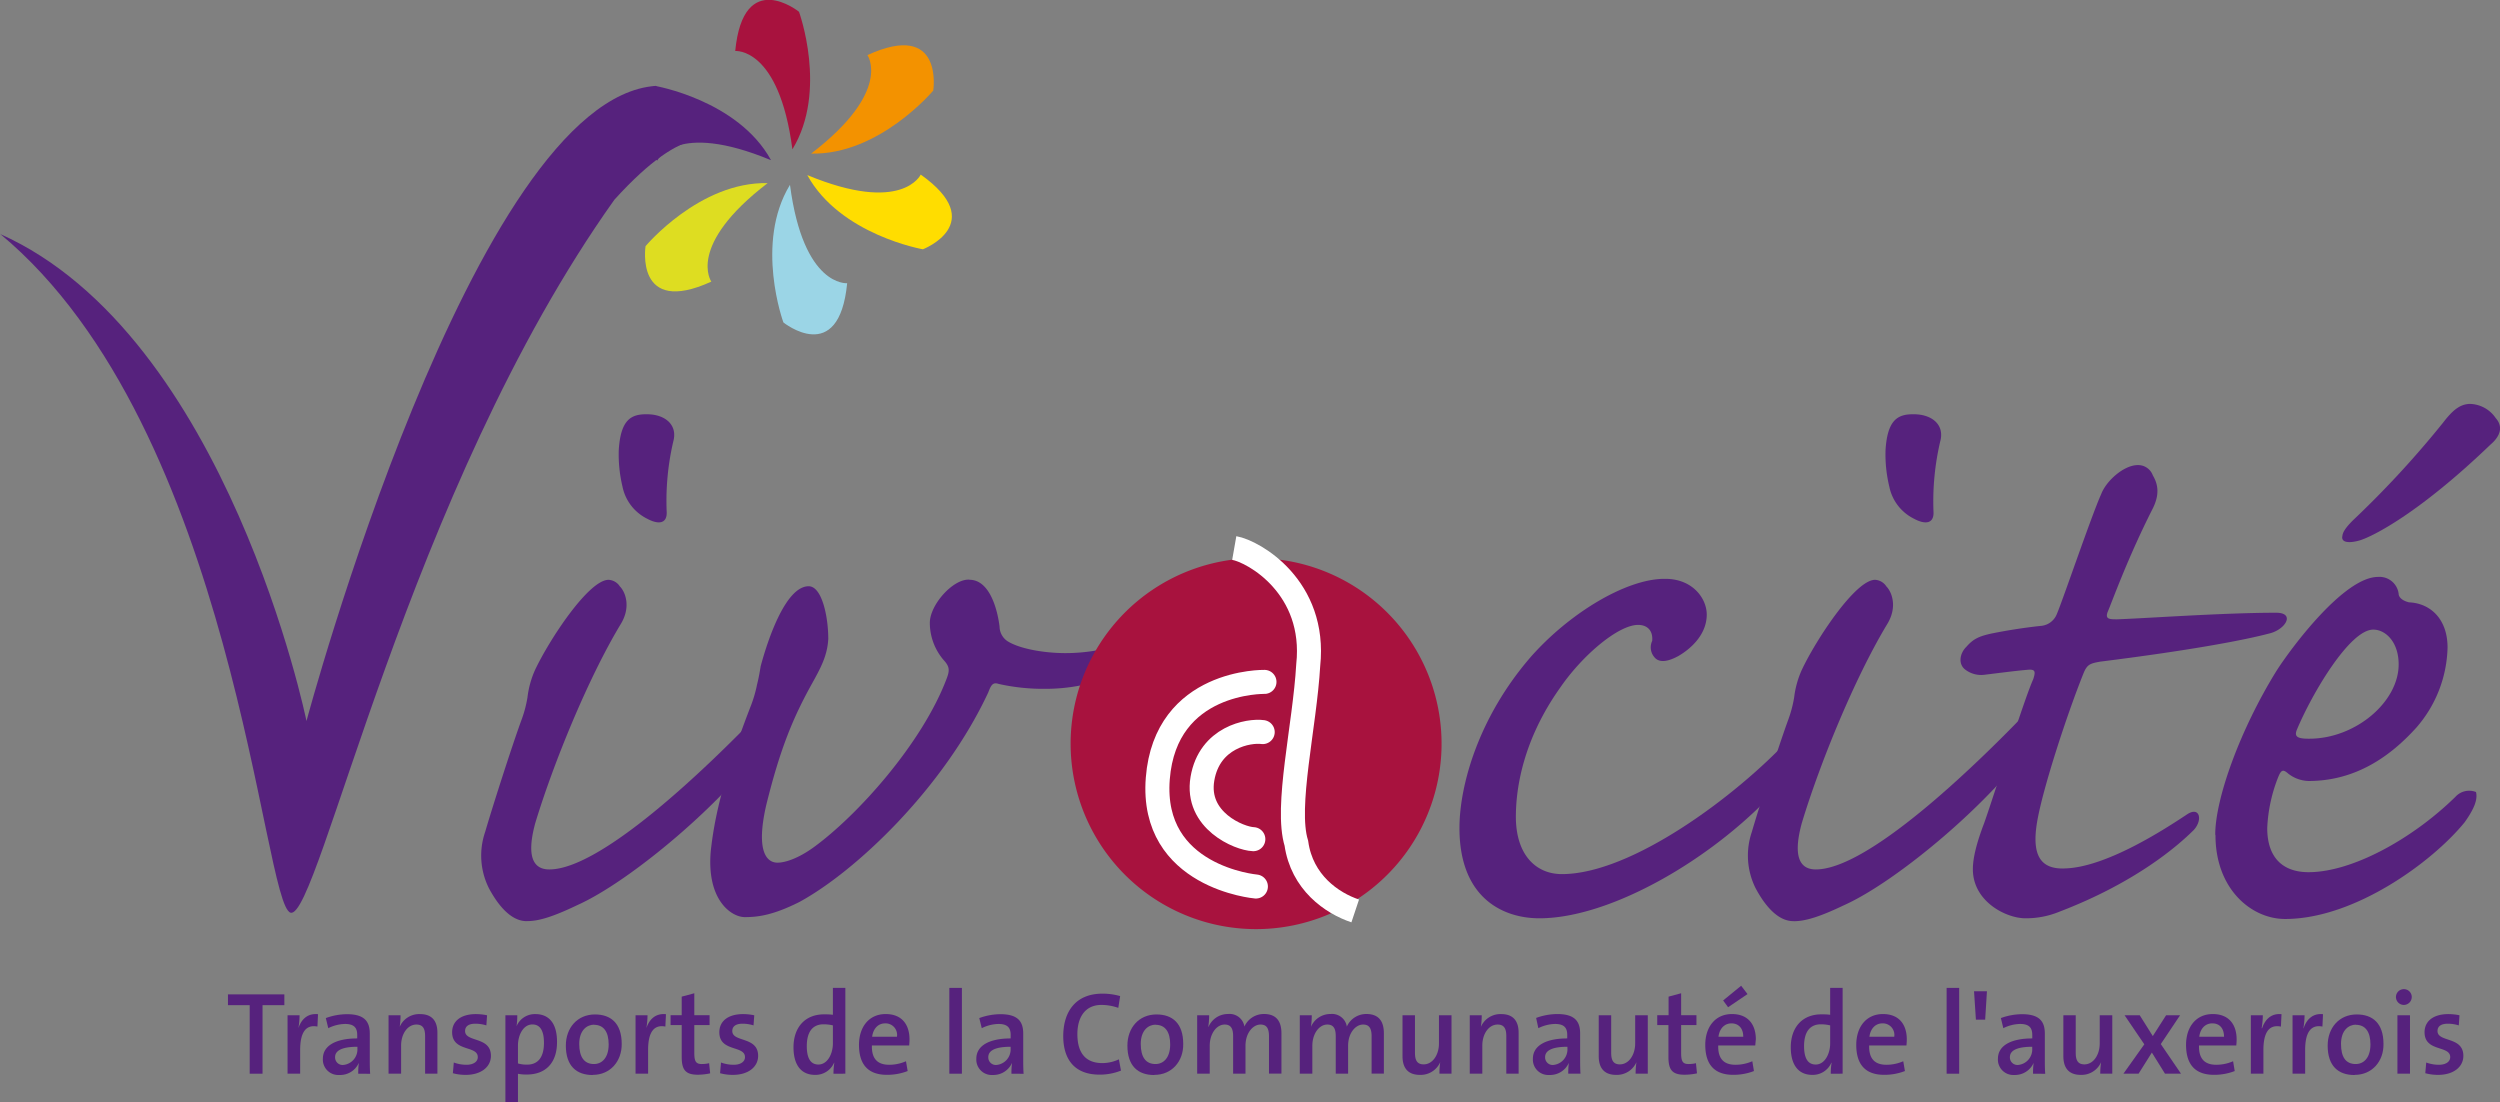 <svg id="Calque_1" data-name="Calque 1" xmlns="http://www.w3.org/2000/svg" viewBox="0 0 509.64 224.73"><rect x="0" y="0" width="509.64" height="224.73" fill="#808080" stroke="none"/><defs><style>.cls-1{fill:#56227d;}.cls-2{fill:#a8123e;}.cls-3,.cls-4{fill:none;stroke:#fff;stroke-width:4.9px;}.cls-4{stroke-linecap:round;}.cls-5{fill:#dedd21;}.cls-6{fill:#9bd5e6;}.cls-7{fill:#fd0;}.cls-8{fill:#f39200;}</style></defs><path class="cls-1" d="M174.73,395.94c3.64,0,6.32,2.11,5.37,5.56a53.33,53.33,0,0,0-1.35,14.18c.19,2.5-1.53,2.88-4,1.54a9.38,9.38,0,0,1-5-6.52,28.27,28.27,0,0,1-.76-7.48c.38-6.13,2.49-7.28,5.56-7.28h.19M150.19,499.27c-2.3,0-5-1.73-7.67-6.71a14.85,14.85,0,0,1-.76-11.5c1.15-4,5.36-17.26,7.47-23a24.5,24.5,0,0,0,1.15-4.41,19.07,19.07,0,0,1,1.53-5.56c2.88-6.13,10.93-18.4,15-18.4a2.92,2.92,0,0,1,2.3,1.34c1.15,1.15,2.3,4.22.19,7.67-6.71,11.12-13.8,28.56-17.45,40.64-1.91,7.09-.19,9.39,2.88,9.39,10.35,0,31.25-19.74,43.71-32.78,1.73-1.72,3.07-1.53,3.07.39,0,1.34-.39,3.06-2.11,5.75C191,474.73,171.28,491.22,160.54,496c-5.17,2.49-8,3.26-10.16,3.26Z" transform="translate(-42.85 -311.49)"/><path class="cls-1" d="M240.48,429.68c4.22,0,5.75,6.32,6.14,9.58a3.63,3.63,0,0,0,1.53,2.88c2.3,1.53,7.29,2.49,11.89,2.49,7.86,0,14.57-2.49,18.4-5.56,2.49-1.72,2.49,1.34.57,3.84-5.36,5.75-14,9-23,9a41.54,41.54,0,0,1-9.59-1c-1.15-.39-1.53.19-2.1,1.72-9.21,19.75-27.22,36.62-38.54,42.75-5.36,2.69-8.43,3.07-11.11,3.07s-7.87-3.45-6.91-13.61c.58-5.18,1.92-13.42,8.25-29.71a26,26,0,0,0,1.15-4c.38-1.53.57-2.68.76-3.83,1.54-5.76,5.18-16.3,9.78-16.3,2.69,0,4,6.14,4,10.74-.19,3.25-1.34,5.56-3.26,9-3.84,6.9-6.52,13.22-9.4,24.92-2.1,9.2,0,11.69,2.31,11.69,1.72,0,4.4-1,7.28-3.07,9-6.51,22.24-21.27,27.22-34.5.58-1.54.58-2.3-.38-3.45a11.69,11.69,0,0,1-3.07-7.86c0-3.65,4.6-8.82,7.86-8.82h.19" transform="translate(-42.85 -311.49)"/><path class="cls-1" d="M382.34,429.49c5.56,0,8.44,4,8.44,7.28,0,4.22-3.45,7.1-5.76,8.44-2.1,1.15-3.64,1.34-4.6.57a3.08,3.08,0,0,1-.76-3.64c.19-2.11-1-3.26-2.88-3.26-4,0-11.31,6.13-15.91,12.84-7.48,10.55-9,20.33-9,26.27,0,7.67,4,11.69,9.39,11.69,14.19,0,35.47-15.91,46.2-27.41,1.54-1.73,2.88-1.73,3.46-.38.38,1.34-.39,3.45-2.11,5.94-12.08,15.91-36,30.86-52.15,30.86-7.28,0-16.29-4-16.29-18.4,0-8.63,3.83-22.43,14.38-34.7,7.86-9,19.55-16.1,27.41-16.1h.19" transform="translate(-42.85 -311.49)"/><path class="cls-1" d="M433,395.94c3.64,0,6.33,2.11,5.37,5.56A53.72,53.72,0,0,0,437,415.68c.19,2.5-1.54,2.88-4,1.54a9.36,9.36,0,0,1-5-6.52,27.82,27.82,0,0,1-.77-7.48c.38-6.13,2.49-7.28,5.56-7.28H433M408.41,499.27c-2.3,0-5-1.73-7.67-6.71a14.9,14.9,0,0,1-.76-11.5c1.15-4,5.37-17.26,7.47-23a24.5,24.5,0,0,0,1.15-4.41,19.13,19.13,0,0,1,1.54-5.56c2.87-6.13,10.93-18.4,14.95-18.4a2.9,2.9,0,0,1,2.3,1.34c1.15,1.15,2.3,4.22.19,7.67-6.71,11.12-13.8,28.56-17.44,40.64-1.92,7.09-.19,9.39,2.87,9.39,10.35,0,31.25-19.74,43.71-32.78,1.73-1.72,3.07-1.53,3.07.39,0,1.34-.38,3.06-2.11,5.75-8.43,12.65-28.18,29.14-38.92,33.93-5.17,2.49-8.05,3.26-10.16,3.26Z" transform="translate(-42.85 -311.49)"/><path class="cls-1" d="M463.43,488.53c8.43,0,20.7-8,25.11-10.92,2.69-1.92,3.45.95,1.54,3.06-3.26,3.26-11.89,10.74-27.42,16.68a17.88,17.88,0,0,1-6.9,1.34c-4,0-10.73-3.45-10.73-10,0-2.3.76-5.36,2.3-9.39,1.91-5.37,8.24-25.5,10-29.33.57-1.73.38-2.11-1.35-1.92-2.3.19-6.71.77-8.62,1a5.34,5.34,0,0,1-4-1.15c-1.34-1.15-1-3.26.39-4.6,1.34-1.53,2.49-2.11,5.17-2.68,2.88-.58,6.33-1.15,10-1.54a3.83,3.83,0,0,0,3.26-2.49c1.15-2.68,7.09-20.13,9-24.35,1-2.68,4.6-5.94,7.48-5.94a3.18,3.18,0,0,1,3.06,2.11c1.15,1.92,1.34,4,0,6.71-5.17,10.16-8.43,19.36-9.2,21.09-.58,1.53.38,1.53,1.92,1.53,5.75-.19,21.66-1.34,32.4-1.34,4,0,1.91,3.45-1.35,4.22-5,1.34-16.1,3.45-34.5,5.75-2.11.38-2.69.57-3.45,2.49-3.45,8.63-8.25,23.39-9.4,30.1s.58,9.58,5.18,9.58h.19" transform="translate(-42.85 -311.49)"/><path class="cls-1" d="M520.36,420.86c0-.77.58-1.72,2.11-3.26a200.4,200.4,0,0,0,18.41-19.94c1.91-2.49,3.45-3.83,5.56-3.83a6.54,6.54,0,0,1,5.17,2.88c1.54,1.72,1,3.64-1,5.36-14.76,14.19-24.15,18.79-26.64,19.56-1.92.57-3.65.57-3.65-.58v-.19m-6.71,41.22c9.4,0,18.22-7.48,18.22-15.15,0-4.6-2.69-7.09-5.18-7.09-4.79,0-12.46,13-15.53,20.32-.57,1.34-.19,1.92,2.3,1.92Zm-19.17,19.55c0-7.28,5-21.28,12.47-33.36,3.06-4.79,13.8-19.17,20.7-19.17a3.93,3.93,0,0,1,4.22,3.45c0,.58.57,1.35,2.11,1.73,4.41.19,7.86,3.45,7.86,9.2a25.71,25.71,0,0,1-6.33,16.3c-5.18,5.75-12.27,10.92-22,10.92a7,7,0,0,1-4.41-1.72c-.76-.58-1.15-.58-1.72.77a31.69,31.69,0,0,0-2.3,10.54c0,6.13,3.26,9,8.43,9,8.82,0,21.09-6.71,29.91-15.34a3.79,3.79,0,0,1,4.22-1c.38,1.54-.39,3.45-2.3,6.14-6.52,8.05-22.43,19.74-36.62,19.74-6.9,0-14.19-6.13-14.19-17.06Z" transform="translate(-42.85 -311.49)"/><path class="cls-2" d="M336.7,464.42a37.81,37.81,0,1,1-36.45-39.12,37.83,37.83,0,0,1,36.45,39.12" transform="translate(-42.85 -311.49)"/><path class="cls-3" d="M294.46,423.21c4,.7,16.78,8,15.08,23.86-.72,12.49-4.72,28.85-2.42,36.32,1.13,8,7.24,12.21,12,13.8" transform="translate(-42.85 -311.49)"/><path class="cls-4" d="M300.26,460.73c-2.83-.39-10.85,1-12.29,9.52s7.54,12.21,10.38,12.31m2.27-32.06s-20.18-.43-21.75,19.71,20,22,20,22" transform="translate(-42.85 -311.49)"/><path class="cls-1" d="M200,344.09C193.29,331.91,176.39,329,176.39,329s-13.58,5.25.44,15.22c0,0,3.73-8.15,23.13-.1" transform="translate(-42.85 -311.49)"/><path class="cls-5" d="M199.34,348.82c-13.89-.31-24.89,12.85-24.89,12.85s-2.24,14.38,13.41,7.23c0,0-5.19-7.31,11.48-20.08" transform="translate(-42.85 -311.49)"/><path class="cls-2" d="M204.41,341.89c7.21-11.86,1.32-28,1.32-28s-11.34-9.13-13,8c0,0,8.92-.85,11.65,20" transform="translate(-42.85 -311.49)"/><path class="cls-6" d="M203.86,349.22c-7.2,11.88-1.31,28-1.31,28s11.34,9.14,13-8c0,0-8.92.84-11.65-20" transform="translate(-42.85 -311.49)"/><path class="cls-7" d="M207.42,347.18c6.67,12.18,23.57,15.13,23.57,15.13s13.58-5.26-.44-15.23c0,0-3.74,8.15-23.13.1" transform="translate(-42.85 -311.49)"/><path class="cls-8" d="M208.21,342.8c13.88.31,24.89-12.85,24.89-12.85s2.23-14.39-13.42-7.23c0,0,5.2,7.3-11.47,20.08" transform="translate(-42.85 -311.49)"/><path class="cls-1" d="M42.85,359.15c47.86,39.67,53.52,137,59.25,138.4s23.79-86.08,66-145.35c15.14-16.71,20.29-11.46,20.29-11.46L176.54,329c-37.2,2.52-71.21,129.47-71.21,129.47s-16.09-78.63-62.48-99.29" transform="translate(-42.85 -311.49)"/><polyline class="cls-1" points="53.52 204.91 53.52 218.88 50.9 218.88 50.9 204.91 46.47 204.91 46.47 202.71 57.97 202.71 57.97 204.91 53.52 204.91"/><path class="cls-1" d="M107.56,520.76c-2.37-.46-3.52,1.2-3.52,4.77v4.84h-2.57V518.46h2.45a15.71,15.71,0,0,1-.24,2.63h0c.52-1.6,1.72-3.09,4-2.85l-.12,2.52" transform="translate(-42.85 -311.49)"/><path class="cls-1" d="M115.71,524.88c-3.57,0-4.55,1-4.55,2.11a1.54,1.54,0,0,0,1.63,1.6,3.18,3.18,0,0,0,2.92-3.37v-.34m.17,5.49a15.35,15.35,0,0,1,.12-2.21l0,0a4.16,4.16,0,0,1-4,2.47,3.14,3.14,0,0,1-3.33-3.31c0-2.68,2.66-4.14,7-4.14v-.7c0-1.46-.62-2.25-2.49-2.25a8,8,0,0,0-3.41.86l-.5-2.06a12.71,12.71,0,0,1,4.34-.79c3.62,0,4.62,1.58,4.62,3.95v4.94c0,1,0,2.25.08,3.26Z" transform="translate(-42.85 -311.49)"/><path class="cls-1" d="M129.51,530.37v-7.65c0-1.48-.41-2.37-1.77-2.37-1.8,0-3.12,1.89-3.12,4.29v5.73h-2.56V518.46h2.44a14.54,14.54,0,0,1-.17,2.35h0a4.34,4.34,0,0,1,4.15-2.59c2.7,0,3.54,1.72,3.54,3.81v8.34h-2.54" transform="translate(-42.85 -311.49)"/><path class="cls-1" d="M137.8,530.61a9.8,9.8,0,0,1-2.63-.34l.19-2.18a7.48,7.48,0,0,0,2.61.46c1.34,0,2.28-.6,2.28-1.56,0-2.45-5.23-1-5.23-5.08,0-2.09,1.58-3.69,4.87-3.69a11.31,11.31,0,0,1,2.25.24l-.14,2.06a7.68,7.68,0,0,0-2.26-.34c-1.41,0-2.08.58-2.08,1.49,0,2.35,5.27,1.05,5.27,5.06,0,2.25-2,3.88-5.13,3.88" transform="translate(-42.85 -311.49)"/><path class="cls-1" d="M151.39,520.33c-1.92,0-2.95,2.25-2.95,4.29v3.66a6.24,6.24,0,0,0,1.87.24c2,0,3.43-1.24,3.43-4.45,0-2.4-.75-3.74-2.35-3.74m-1.15,10.21a8.87,8.87,0,0,1-1.8-.15v5.82h-2.56V518.46h2.42a14.17,14.17,0,0,1-.15,2.23h0a4.05,4.05,0,0,1,3.86-2.47c2.83,0,4.39,2,4.39,5.61C156.45,528,154.22,530.54,150.24,530.54Z" transform="translate(-42.85 -311.49)"/><path class="cls-1" d="M164,520.37c-1.56,0-3.07,1.2-3.07,3.93s1.06,4.1,3,4.1c1.65,0,3-1.29,3-4,0-2.54-1-4-3-4m-.26,10.24c-3.31,0-5.47-1.85-5.47-6,0-3.6,2.33-6.35,5.95-6.35,3.18,0,5.44,1.77,5.44,6C169.63,527.85,167.23,530.61,163.71,530.61Z" transform="translate(-42.85 -311.49)"/><path class="cls-1" d="M178.49,520.76c-2.37-.46-3.52,1.2-3.52,4.77v4.84h-2.56V518.46h2.44a15.71,15.71,0,0,1-.24,2.63h0c.53-1.6,1.72-3.09,4-2.85l-.12,2.52" transform="translate(-42.85 -311.49)"/><path class="cls-1" d="M185.13,530.58c-2.54,0-3.31-1-3.31-3.64v-6.49h-2.27v-2h2.27v-3.79l2.57-.69v4.48h3.11v2h-3.11v5.7c0,1.77.36,2.25,1.56,2.25a6.57,6.57,0,0,0,1.46-.17l.21,2.07a12.57,12.57,0,0,1-2.49.28" transform="translate(-42.85 -311.49)"/><path class="cls-1" d="M192.27,530.61a9.8,9.8,0,0,1-2.63-.34l.19-2.18a7.48,7.48,0,0,0,2.61.46c1.34,0,2.28-.6,2.28-1.56,0-2.45-5.23-1-5.23-5.08,0-2.09,1.58-3.69,4.87-3.69a11.39,11.39,0,0,1,2.25.24l-.15,2.06a7.56,7.56,0,0,0-2.25-.34c-1.41,0-2.08.58-2.08,1.49,0,2.35,5.27,1.05,5.27,5.06,0,2.25-2,3.88-5.13,3.88" transform="translate(-42.85 -311.49)"/><path class="cls-1" d="M212.64,520.52a8.34,8.34,0,0,0-1.9-.22c-2,0-3.42,1.25-3.42,4.46,0,2.4.74,3.74,2.37,3.74,1.89,0,2.95-2.25,2.95-4.29v-3.69m.12,9.85a14.32,14.32,0,0,1,.17-2.23h-.05a4.12,4.12,0,0,1-3.88,2.47c-2.93,0-4.39-2.16-4.39-5.61,0-4.1,2.37-6.73,6.23-6.73.58,0,1.15,0,1.8.09v-5.49h2.54v17.5Z" transform="translate(-42.85 -311.49)"/><path class="cls-1" d="M223.3,520.11c-1.44,0-2.44,1.06-2.66,2.73h5.06a2.35,2.35,0,0,0-2.4-2.73m4.89,4.51h-7.6c-.07,2.7,1.15,3.93,3.53,3.93a8.47,8.47,0,0,0,3.42-.72l.34,2a11.56,11.56,0,0,1-4.22.77c-3.67,0-5.7-1.92-5.7-6.11,0-3.6,2-6.28,5.44-6.28s4.86,2.32,4.86,5.15C228.26,523.71,228.24,524.11,228.19,524.62Z" transform="translate(-42.85 -311.49)"/><rect class="cls-1" x="193.53" y="201.39" width="2.56" height="17.49"/><path class="cls-1" d="M248.87,524.88c-3.57,0-4.55,1-4.55,2.11a1.54,1.54,0,0,0,1.63,1.6,3.18,3.18,0,0,0,2.92-3.37v-.34m.17,5.49a15.35,15.35,0,0,1,.12-2.21l0,0a4.16,4.16,0,0,1-3.95,2.47,3.14,3.14,0,0,1-3.33-3.31c0-2.68,2.66-4.14,7-4.14v-.7c0-1.46-.62-2.25-2.49-2.25a7.92,7.92,0,0,0-3.4.86l-.51-2.06a12.71,12.71,0,0,1,4.34-.79c3.62,0,4.62,1.58,4.62,3.95v4.94c0,1,0,2.25.08,3.26Z" transform="translate(-42.85 -311.49)"/><path class="cls-1" d="M267,530.56c-5.42,0-7.4-3.5-7.4-7.84,0-5,2.53-8.67,8-8.67a13,13,0,0,1,3.6.5l-.38,2.4a10.44,10.44,0,0,0-3.43-.6c-3.38,0-4.91,2.59-4.91,5.94,0,3.76,1.6,5.92,5.12,5.92a8,8,0,0,0,3.34-.77l.43,2.3a11.61,11.61,0,0,1-4.34.82" transform="translate(-42.85 -311.49)"/><path class="cls-1" d="M278.46,520.37c-1.55,0-3.06,1.2-3.06,3.93s1.05,4.1,3,4.1c1.65,0,3-1.29,3-4,0-2.54-1-4-3-4m-.26,10.24c-3.31,0-5.46-1.85-5.46-6,0-3.6,2.32-6.35,5.94-6.35,3.19,0,5.44,1.77,5.44,6C284.12,527.85,281.72,530.61,278.2,530.61Z" transform="translate(-42.85 -311.49)"/><path class="cls-1" d="M301.54,530.37v-7.6c0-1.46-.36-2.42-1.72-2.42-1.54,0-3.07,1.7-3.07,4.34v5.68h-2.52v-7.6c0-1.36-.29-2.42-1.72-2.42-1.63,0-3.05,1.82-3.05,4.34v5.68H286.9V518.46h2.44a16.25,16.25,0,0,1-.17,2.35l.05,0a4.3,4.3,0,0,1,4-2.61,3.05,3.05,0,0,1,3.31,2.56,4.34,4.34,0,0,1,4-2.56c2.28,0,3.55,1.24,3.55,3.93v8.22h-2.54" transform="translate(-42.85 -311.49)"/><path class="cls-1" d="M322.46,530.37v-7.6c0-1.46-.36-2.42-1.73-2.42-1.53,0-3.06,1.7-3.06,4.34v5.68h-2.52v-7.6c0-1.36-.29-2.42-1.72-2.42-1.63,0-3.05,1.82-3.05,4.34v5.68h-2.56V518.46h2.44a16.19,16.19,0,0,1-.16,2.35l0,0a4.3,4.3,0,0,1,4-2.61,3.05,3.05,0,0,1,3.31,2.56,4.34,4.34,0,0,1,4-2.56c2.28,0,3.55,1.24,3.55,3.93v8.22h-2.54" transform="translate(-42.85 -311.49)"/><path class="cls-1" d="M336.29,530.37a15.65,15.65,0,0,1,.16-2.35h0a4.36,4.36,0,0,1-4.15,2.59c-2.7,0-3.54-1.73-3.54-3.81v-8.34h2.54v7.64c0,1.49.41,2.37,1.77,2.37,1.8,0,3.12-1.89,3.12-4.28v-5.73h2.56v11.91h-2.44" transform="translate(-42.85 -311.49)"/><path class="cls-1" d="M349.92,530.37v-7.65c0-1.48-.41-2.37-1.77-2.37-1.8,0-3.12,1.89-3.12,4.29v5.73h-2.56V518.46h2.44a15.77,15.77,0,0,1-.17,2.35h0a4.34,4.34,0,0,1,4.15-2.59c2.7,0,3.54,1.72,3.54,3.81v8.34h-2.54" transform="translate(-42.85 -311.49)"/><path class="cls-1" d="M362.38,524.88c-3.57,0-4.55,1-4.55,2.11a1.54,1.54,0,0,0,1.63,1.6,3.18,3.18,0,0,0,2.92-3.37v-.34m.17,5.49a15.35,15.35,0,0,1,.12-2.21l0,0a4.19,4.19,0,0,1-4,2.47,3.14,3.14,0,0,1-3.33-3.31c0-2.68,2.66-4.14,7-4.14v-.7c0-1.46-.62-2.25-2.49-2.25a8,8,0,0,0-3.4.86L356,519a12.75,12.75,0,0,1,4.34-.79c3.62,0,4.63,1.58,4.63,3.95v4.94c0,1,0,2.25.07,3.26Z" transform="translate(-42.85 -311.49)"/><path class="cls-1" d="M376.28,530.37a15.67,15.67,0,0,1,.17-2.35h0a4.35,4.35,0,0,1-4.14,2.59c-2.71,0-3.55-1.73-3.55-3.81v-8.34h2.54v7.64c0,1.49.41,2.37,1.77,2.37,1.8,0,3.12-1.89,3.12-4.28v-5.73h2.57v11.91h-2.45" transform="translate(-42.85 -311.49)"/><path class="cls-1" d="M386.27,530.58c-2.54,0-3.3-1-3.3-3.64v-6.49h-2.28v-2H383v-3.79l2.56-.69v4.48h3.12v2h-3.12v5.7c0,1.77.36,2.25,1.56,2.25a6.5,6.5,0,0,0,1.46-.17l.21,2.07a12.49,12.49,0,0,1-2.49.28" transform="translate(-42.85 -311.49)"/><path class="cls-1" d="M395.12,516.8l-1-1.36,3.67-3,1.3,1.7-3.93,2.66m.67,3.31c-1.44,0-2.45,1.06-2.66,2.73h5.05C398.23,521.14,397.3,520.11,395.79,520.11Zm4.88,4.51h-7.59c-.07,2.7,1.15,3.93,3.52,3.93a8.55,8.55,0,0,0,3.43-.72l.33,2a11.5,11.5,0,0,1-4.21.77c-3.67,0-5.71-1.92-5.71-6.11,0-3.6,2-6.28,5.44-6.28s4.87,2.32,4.87,5.15C400.75,523.71,400.72,524.11,400.67,524.62Z" transform="translate(-42.85 -311.49)"/><path class="cls-1" d="M415.94,520.52a8.32,8.32,0,0,0-1.89-.22c-2,0-3.43,1.25-3.43,4.46,0,2.4.74,3.74,2.37,3.74,1.89,0,2.95-2.25,2.95-4.29v-3.69m.12,9.85a14.32,14.32,0,0,1,.17-2.23h-.05a4.12,4.12,0,0,1-3.88,2.47c-2.93,0-4.39-2.16-4.39-5.61,0-4.1,2.37-6.73,6.23-6.73.58,0,1.15,0,1.8.09v-5.49h2.54v17.5Z" transform="translate(-42.85 -311.49)"/><path class="cls-1" d="M426.6,520.11c-1.43,0-2.44,1.06-2.66,2.73H429a2.35,2.35,0,0,0-2.4-2.73m4.89,4.51h-7.6c-.07,2.7,1.15,3.93,3.53,3.93a8.5,8.5,0,0,0,3.42-.72l.34,2a11.56,11.56,0,0,1-4.22.77c-3.67,0-5.7-1.92-5.7-6.11,0-3.6,2-6.28,5.44-6.28s4.86,2.32,4.86,5.15C431.56,523.71,431.54,524.11,431.49,524.62Z" transform="translate(-42.85 -311.49)"/><rect class="cls-1" x="396.83" y="201.39" width="2.56" height="17.49"/><polyline class="cls-1" points="404.69 207.86 402.8 207.86 402.42 202.08 405.05 202.08 404.69 207.86"/><path class="cls-1" d="M457.13,524.88c-3.57,0-4.55,1-4.55,2.11a1.54,1.54,0,0,0,1.63,1.6,3.18,3.18,0,0,0,2.92-3.37v-.34m.17,5.49a15.35,15.35,0,0,1,.12-2.21l0,0a4.16,4.16,0,0,1-3.95,2.47,3.14,3.14,0,0,1-3.33-3.31c0-2.68,2.66-4.14,7-4.14v-.7c0-1.46-.62-2.25-2.49-2.25a8,8,0,0,0-3.41.86l-.5-2.06a12.75,12.75,0,0,1,4.34-.79c3.62,0,4.62,1.58,4.62,3.95v4.94c0,1,0,2.25.08,3.26Z" transform="translate(-42.85 -311.49)"/><path class="cls-1" d="M471,530.37a15.67,15.67,0,0,1,.17-2.35h0a4.35,4.35,0,0,1-4.14,2.59c-2.71,0-3.55-1.73-3.55-3.81v-8.34H466v7.64c0,1.49.41,2.37,1.77,2.37,1.8,0,3.12-1.89,3.12-4.28v-5.73h2.56v11.91H471" transform="translate(-42.85 -311.49)"/><polyline class="cls-1" points="441.35 218.88 438.67 214.57 435.96 218.88 432.87 218.88 437.13 212.89 433.11 206.97 436.2 206.97 438.86 211.21 441.57 206.97 444.42 206.97 440.49 212.84 444.61 218.88 441.35 218.88"/><path class="cls-1" d="M493.84,520.11c-1.44,0-2.45,1.06-2.66,2.73h5.05c0-1.7-.88-2.73-2.39-2.73m4.89,4.51h-7.6c-.07,2.7,1.15,3.93,3.52,3.93a8.55,8.55,0,0,0,3.43-.72l.33,2a11.5,11.5,0,0,1-4.21.77c-3.67,0-5.71-1.92-5.71-6.11,0-3.6,2-6.28,5.44-6.28s4.87,2.32,4.87,5.15C498.8,523.71,498.78,524.11,498.73,524.62Z" transform="translate(-42.85 -311.49)"/><path class="cls-1" d="M507.78,520.76c-2.37-.46-3.52,1.2-3.52,4.77v4.84H501.7V518.46h2.44a15.71,15.71,0,0,1-.24,2.63H504c.53-1.6,1.73-3.09,3.95-2.85l-.12,2.52" transform="translate(-42.85 -311.49)"/><path class="cls-1" d="M516.29,520.76c-2.37-.46-3.52,1.2-3.52,4.77v4.84H510.2V518.46h2.45a15.71,15.71,0,0,1-.24,2.63h.05c.52-1.6,1.72-3.09,3.95-2.85l-.12,2.52" transform="translate(-42.85 -311.49)"/><path class="cls-1" d="M523.14,520.37c-1.55,0-3.06,1.2-3.06,3.93s1,4.1,3,4.1c1.65,0,3-1.29,3-4,0-2.54-1-4-3-4m-.26,10.24c-3.31,0-5.46-1.85-5.46-6,0-3.6,2.32-6.35,5.94-6.35,3.19,0,5.44,1.77,5.44,6C528.8,527.85,526.4,530.61,522.88,530.61Z" transform="translate(-42.85 -311.49)"/><path class="cls-1" d="M531.58,518.46h2.56v11.91h-2.56Zm1.29-2.11a1.61,1.61,0,1,1,1.63-1.61A1.62,1.62,0,0,1,532.87,516.35Z" transform="translate(-42.85 -311.49)"/><path class="cls-1" d="M539.89,530.61a9.8,9.8,0,0,1-2.63-.34l.19-2.18a7.48,7.48,0,0,0,2.61.46c1.34,0,2.28-.6,2.28-1.56,0-2.45-5.23-1-5.23-5.08,0-2.09,1.59-3.69,4.87-3.69a11.23,11.23,0,0,1,2.25.24l-.14,2.06a7.66,7.66,0,0,0-2.25-.34c-1.42,0-2.09.58-2.09,1.49,0,2.35,5.27,1.05,5.27,5.06,0,2.25-2,3.88-5.13,3.88" transform="translate(-42.85 -311.49)"/></svg>